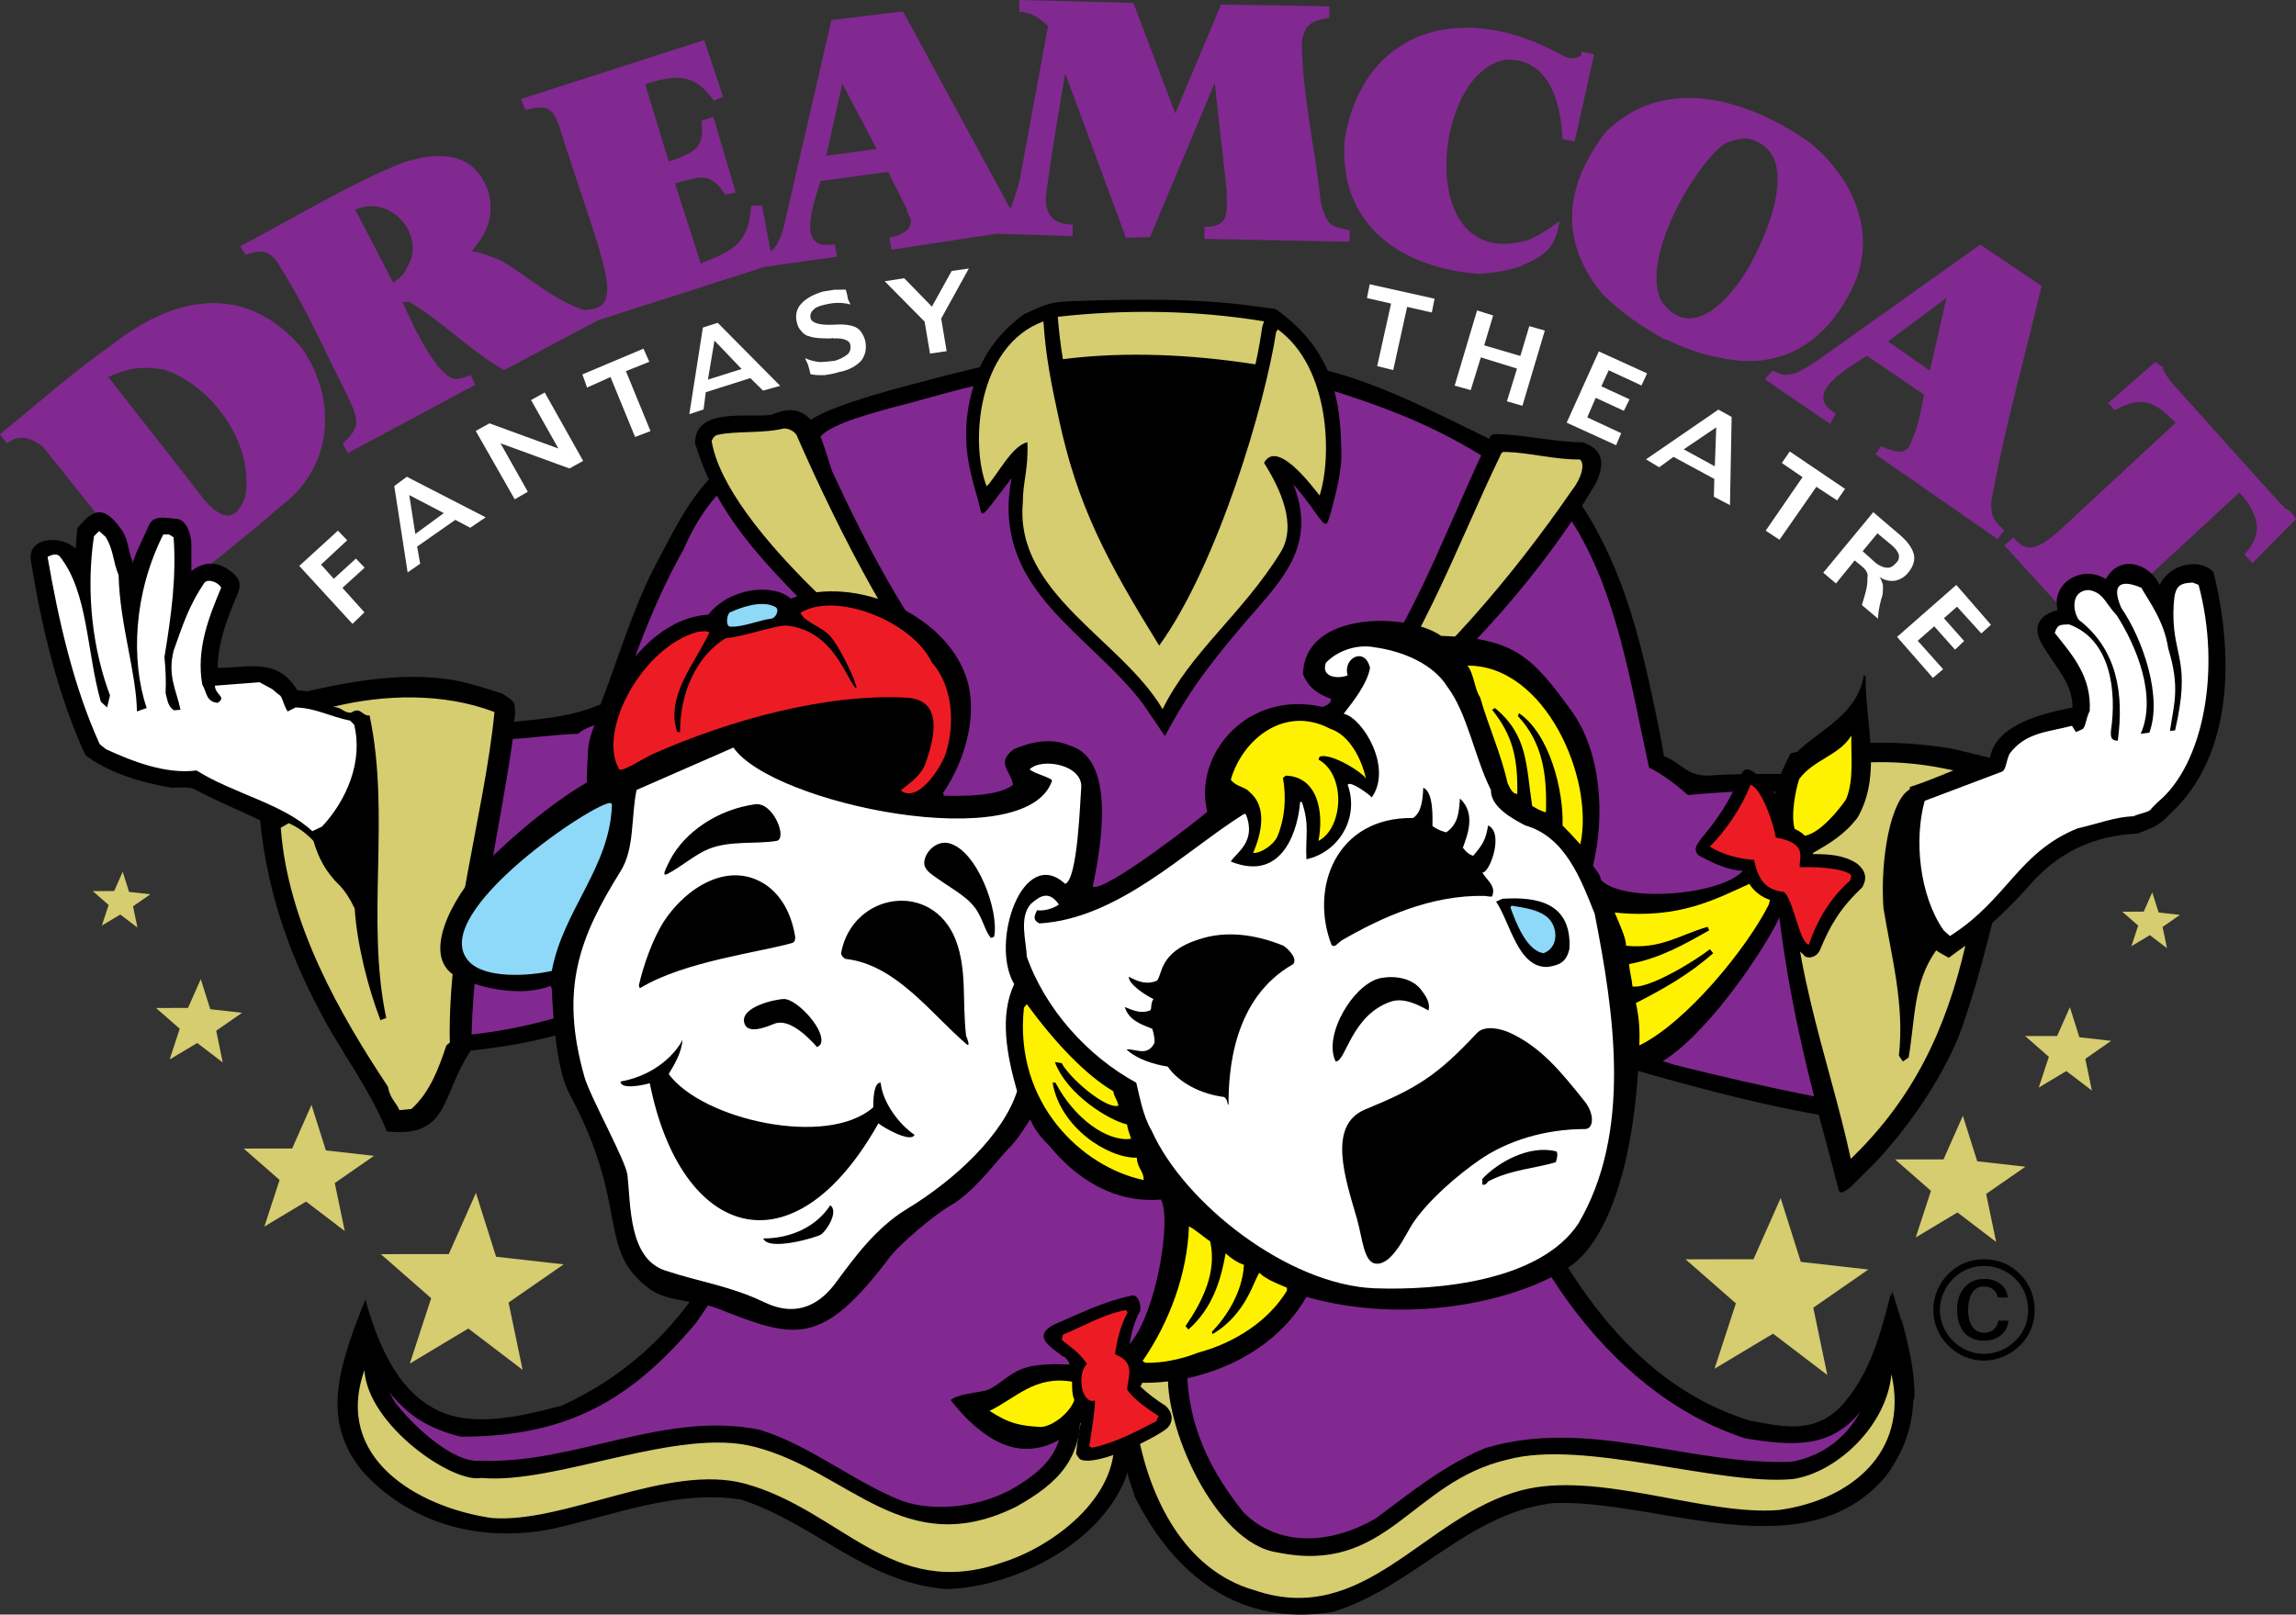 <?xml version="1.0" encoding="utf-8"?>
<!-- Generator: Adobe Illustrator 24.1.0, SVG Export Plug-In . SVG Version: 6.00 Build 0)  -->
<svg version="1.2" baseProfile="tiny" id="Layer_1" xmlns="http://www.w3.org/2000/svg" xmlns:xlink="http://www.w3.org/1999/xlink"
	 x="0px" y="0px" viewBox="0 0 432 303.871" xml:space="preserve">
<rect x="0" y="0" width="432" height="303.871" fill="#333333" stroke="none"/>
<g>
	<polygon fill-rule="evenodd" fill="#D6CC70" points="22.637,172.119 19.164,174.199 20.437,170.32 17.444,167.705 21.476,167.702 
		23.088,164.071 24.285,167.859 28.291,168.311 25.031,170.577 25.857,174.573 	"/>
	<polygon fill-rule="evenodd" fill="#D6CC70" points="37.105,196.298 31.92,199.403 33.819,193.613 29.351,189.708 35.37,189.703 
		37.776,184.282 39.564,189.938 45.544,190.613 40.677,193.996 41.911,199.961 	"/>
	<polygon fill-rule="evenodd" fill="#D6CC70" points="388.785,201.581 383.6,204.686 385.5,198.895 381.032,194.991 387.05,194.986 
		389.457,189.565 391.244,195.22 397.225,195.896 392.358,199.279 393.591,205.244 	"/>
	<polygon fill-rule="evenodd" fill="#D6CC70" points="404.505,176 401.032,178.08 402.305,174.202 399.312,171.586 403.343,171.583 
		404.955,167.952 406.153,171.74 410.159,172.193 406.898,174.458 407.725,178.454 	"/>
	<polygon fill-rule="evenodd" fill="#D6CC70" points="368.303,228.192 375.579,233.738 373.699,224.707 381.08,219.586 
		372.026,218.564 369.32,210.003 365.677,218.209 356.566,218.216 363.317,224.126 360.454,232.893 	"/>
	<polygon fill-rule="evenodd" fill="#D6CC70" points="57.591,226.144 64.867,231.69 62.987,222.658 70.367,217.538 61.314,216.515 
		58.608,207.954 54.965,216.161 45.854,216.168 52.605,222.078 49.742,230.844 	"/>
	<polygon fill-rule="evenodd" fill="#D6CC70" points="88.121,250.036 98.329,257.817 95.691,245.147 106.045,237.963 
		93.344,236.529 89.548,224.518 84.436,236.031 71.654,236.041 81.126,244.333 77.109,256.631 	"/>
	<polygon fill-rule="evenodd" fill="#D6CC70" points="333.607,251.007 343.815,258.788 341.177,246.117 351.531,238.934 
		338.83,237.499 335.034,225.488 329.923,237.001 317.14,237.011 326.612,245.303 322.596,257.601 	"/>
	<path fill-rule="evenodd" fill="#FFFFFF" d="M257.719,53.501l12.202,2.718L269.4,58.81l-4.643-1.046l-2.612,11.878l-3.024-0.734
		l2.613-11.77l-4.535-1.047L257.719,53.501z M277.914,58.427l3.026,0.949l-1.686,5.618l6.806,2.001l1.686-5.618l2.917,0.842
		l-4.214,14.153l-2.917-0.842l1.898-6.158l-6.807-2.109l-1.898,6.158L273.7,72.58L277.914,58.427z M300.824,66.137l9.085,4.141
		l-1.062,2.272l-6.165-2.868l-1.38,3.029l5.3,2.443l-1.063,2.164l-5.3-2.443l-1.591,3.677l6.382,2.974l-0.954,2.271l-9.302-4.248
		L300.824,66.137z M336.75,84.97l10.399,7.043l-1.494,2.167l-3.899-2.56l-6.938,9.967l-2.6-1.707l6.938-10.075l-3.9-2.668
		L336.75,84.97z M368.084,110.087l6.521,7.501l-1.821,1.63l-4.563-5.035l-2.465,2.173l3.803,4.286l-1.714,1.629l-3.912-4.393
		l-3.108,2.717l4.781,5.357l-1.929,1.631l-6.738-7.716L368.084,110.087z M353.246,100.38l-2.78,3.362l2.387,2.14
		c0.759,0.642,1.624,0.959,2.163,0.955c0.54,0.104,1.185-0.224,1.719-0.875c0.536-0.435,0.639-1.082,0.528-1.621
		c-0.219-0.538-0.547-1.074-1.306-1.716L353.246,100.38z M352.463,96.396l4.881,4.171c1.519,1.283,2.389,2.463,2.721,3.646
		c0.332,1.184-0.091,2.373-0.946,3.457c-0.748,0.975-1.608,1.413-2.576,1.635c-0.969,0.115-2.049-0.094-2.916-0.734
		c0.326,0.429,0.546,1.074,0.658,1.613c0.005,0.647,0.009,1.294-0.095,1.833c-0.106,0.216-0.104,0.54-0.211,0.648
		c-0.525,1.944-0.624,3.239-0.62,3.778l-3.036-2.566c0.316-1.08,0.632-2.053,0.841-3.025c0.209-0.864,0.204-1.619,0.2-2.158
		c0.106-0.324-0.006-0.863-0.115-0.969c-0.11-0.323-0.436-0.752-0.978-1.179l-1.301-1.069l-3.528,4.337l-2.386-2.032L352.463,96.396
		z M322.918,80.43l-6.116,4.139l5.844,3.194L322.918,80.43z M323.326,77.085l2.489,1.384L325.5,95.075l-3.03-1.596l0.085-3.343
		l-7.684-4.151l-2.682,1.96l-2.49-1.492L323.326,77.085z"/>
	<path fill-rule="evenodd" fill="#FFFFFF" d="M56.31,106.51l7.273-6.64l1.741,1.818l-4.919,4.571l2.395,2.674l4.171-3.81
		l1.632,1.711l-4.172,3.81l4.137,4.6l-2.245,2.176L56.31,106.51z M77.002,93.177l1.142,7.321L83.5,96.57L77.002,93.177z
		 M74.184,91.476l2.357-1.746l14.837,7.633l-2.894,1.966l-2.816-1.485l-7.18,5.022l0.567,3.23l-2.357,1.638L74.184,91.476z
		 M89.511,81.1l2.575-1.424l12.979,4.738l-5.147-9.119l2.575-1.424l7.228,12.875l-2.575,1.424l-12.979-4.738l5.147,9.12
		l-2.467,1.423L89.511,81.1z M109.579,70.467l11.494-4.844l1.1,2.47l-4.405,1.764l4.627,11.28l-2.901,1.103l-4.627-11.28
		l-4.403,1.979L109.579,70.467z M134.429,64.104l-1.23,7.342l6.344-1.996L134.429,64.104z M132.251,61.644l2.796-0.887
		l11.747,11.865l-3.227,0.891l-2.392-2.351l-8.386,2.661l-0.403,3.238l-2.688,0.886L132.251,61.644z M159.143,54.509
		c0.112,0.538,0.333,1.075,0.337,1.507c0.111,0.43,0.331,0.859,0.55,1.289c-0.757-0.209-1.62-0.309-2.375-0.303
		c-0.755,0.007-1.616,0.122-2.477,0.345c-1.076,0.225-1.828,0.555-2.148,0.989c-0.428,0.327-0.639,0.868-0.526,1.514
		c0.224,0.968,1.737,1.386,4.431,1.255l0.108-0.001c1.832-0.124,3.128,0.081,3.994,0.504c0.866,0.424,1.414,1.389,1.746,2.465
		c0.337,1.507,0.025,2.803-0.722,3.78c-0.854,0.978-2.355,1.853-4.293,2.194c-0.967,0.332-1.937,0.448-2.691,0.562
		c-0.862,0.008-1.725,0.015-2.589-0.193c-0.113-0.646-0.335-1.291-0.446-1.721c-0.112-0.43-0.439-0.859-0.551-1.289
		c0.866,0.424,1.839,0.631,2.702,0.731c0.97-0.009,1.94-0.125,2.909-0.241c1.076-0.333,1.826-0.771,2.362-1.206
		c0.535-0.436,0.636-1.192,0.523-1.837c-0.114-0.754-1.305-1.282-3.245-1.158l-0.109-0.107l-0.215,0.11
		c-1.833,0.016-3.343-0.079-4.1-0.395c-0.648-0.102-1.191-0.529-1.518-0.957c-0.435-0.428-0.764-1.072-0.877-1.717
		c-0.335-1.291-0.023-2.588,0.832-3.457c0.854-0.978,2.249-1.745,4.077-2.3c0.646-0.113,1.507-0.229,2.153-0.342
		C157.634,54.522,158.388,54.515,159.143,54.509z M166.461,52.935l3.661-0.571l5.222,5.345l3.715-6.717l3.23-0.459l-5.201,9.425
		l1.024,6.136l-3.123,0.459l-1.023-6.029L166.461,52.935z"/>
	<path fill-rule="evenodd" fill="#812990" d="M38.381,94.011c2.911,3.342,5.822,4.852,7.762-0.539
		c1.725-10.026-6.253-20.915-15.309-23.934c-4.312-0.647-6.576-0.323-10.458,1.401l17.358,22.209L38.381,94.011z M20.915,65.01
		c11.644-9.272,25.228-12.075,35.901,0.539c6.792,9.811,5.714,22.425-3.773,29.54c-8.194,7.116-17.681,14.447-26.198,21.239
		l-1.294-1.617c3.126-3.127,2.264-5.283-0.216-8.841C19.729,98.647,13.8,91.208,8.086,84.093c-2.264-1.725-4.42-2.48-6.792-0.647
		L0,81.721C6.792,76.223,13.8,69.97,20.915,65.01z M278.046,51.534c-14.663-1.186-26.414-9.38-25.012-25.551
		c3.666-20.484,21.562-25.228,38.489-16.819c2.048,0.863,3.773,2.696,5.93,1.294l0.108-0.755l2.372,0.539l-3.666,16.387
		l-2.264-0.432c-0.323-6.361-2.156-14.986-10.35-14.986c-13.8,1.509-17.573,38.273,2.048,34.392
		c2.803-0.323,5.391-2.372,7.763-3.989c-0.97,5.391-2.695,6.361-7.439,8.517C283.436,50.995,280.741,51.426,278.046,51.534z
		 M324.297,27.168c-6.145,4.852-15.525,21.778-11.751,29.432c5.714,8.086,12.937-0.431,16.279-5.93
		c3.342-5.822,10.781-21.993,0.108-24.581C327.315,25.983,325.806,26.414,324.297,27.168z M301.656,55.523
		c-8.517-10.242-7.223-20.592,0.431-30.618c11.32-11.32,27.384-5.93,38.597,2.049c8.517,7.115,12.937,18.004,7.331,28.246
		c-5.175,9.919-13.8,14.77-25.012,11.967c-3.019-0.431-6.684-1.941-9.38-3.234l-0.108,0.108
		C308.987,61.56,305.43,59.081,301.656,55.523z M363.109,69.754l3.126-13.692l-10.997,8.194L363.109,69.754z M335.078,70.401
		c2.48,0.755,5.283-1.617,7.223-2.803l30.295-21.562l11.536,7.762c-3.127,13.368-7.116,27.276-9.488,40.753
		c0,3.127,0.647,3.45,2.48,5.283l-1.294,1.617l-22.964-15.956l1.078-1.509c2.803,1.186,5.067,2.049,5.93-1.617
		c0.97-1.509,1.725-6.253,2.156-8.086l-10.781-7.331c-2.911,2.048-12.614,7.007-5.822,10.889l-1.078,1.941l-12.29-8.409l1.402-1.617
		C334,69.97,334.646,70.185,335.078,70.401z M424.669,99.618c0-2.587-1.617-5.175-3.342-6.9l-22.425,20.7
		c-3.019,3.019-4.528,4.743-1.509,8.301l-1.509,1.509l-18.759-20.592l1.725-1.509c2.587,3.558,5.391,1.509,8.302-0.97l22.209-20.592
		c-3.773-3.773-6.145-5.283-11.428-2.372l-1.294-1.294l8.84-7.762l1.509,0.97v0.539c0.323,0.323,1.078,1.833,1.617,2.372
		l20.053,22.317l1.186,1.186l0.108,0.216c0.647,0,1.617,1.186,2.048,1.941l-8.193,8.302l-1.51-1.617
		C423.591,102.852,424.346,101.774,424.669,99.618z M164.951,28.031l-6.469-12.29l-3.019,13.584L164.951,28.031z M77.301,48.946
		c1.941-5.822-4.312-12.075-10.134-9.595l-0.323,0.108l7.115,13.692C75.899,52.181,76.438,50.671,77.301,48.946z M112.124,60.482
		l-17.25,9.164c-6.146-3.45-11.859-9.272-17.681-12.722l-0.216-0.108h-1.078l-0.108,0.108c0.431,0.97,6.469,15.309,10.458,14.339
		l0.647-0.108l1.725-0.539l0.755,1.833L65.441,85.279l-0.97-1.833c4.097-3.45,2.48-5.391,0.539-9.703
		c-4.097-8.086-8.086-17.142-13.045-24.689c-1.725-2.156-3.342-1.941-5.714-1.078l-1.078-1.617
		c9.919-5.175,20.377-11.644,30.618-15.74c6.684-2.156,13.584-2.264,16.172,5.714c1.078,4.636-0.432,7.654-3.235,10.997
		c1.509,0,4.097,1.186,5.606,1.725c5.067,3.019,9.811,7.439,15.74,9.38l-0.108-0.108c8.194,0,3.45-8.733-4.42-33.529
		c-1.294-4.312-2.264-5.283-6.684-4.097l-0.863-2.048l34.5-11.105l3.558,10.673l-1.725,0.755c-3.665-5.283-7.223-4.96-12.937-3.127
		l4.42,14.555c4.42-1.509,7.008-2.48,6.145-7.654l2.264-0.755l4.205,14.231l-1.941,0.431c-3.019-4.528-4.636-3.342-9.488-2.156
		l4.852,15.094c5.93-2.372,9.056-3.666,9.488-10.889h2.048l1.617,8.625c1.725-1.294,2.48-4.42,2.911-6.577l8.517-36.979
		l13.476-1.617l18.867,34.715c0.431,0.863,0.862,1.725,1.401,2.48c0.431-1.725,1.402-3.881,1.725-5.714l5.283-28.678
		c-1.509-1.509-3.019-2.695-5.391-2.695V0l21.455,0.539l7.87,20.807l8.625-20.484l20.376,0.323v2.156
		c-3.45,0.647-4.42,1.078-5.175,4.313c0,9.811,2.588,20.592,3.558,30.51c1.186,3.989,1.401,4.42,5.498,5.175l-0.108,2.156
		l-27.276-0.539v-2.264c4.744,0,4.205-2.479,4.205-6.684l-2.264-20.377l-12.183,29.001l-4.528,0.108L200.421,13.8
		c-1.294,7.547-2.695,15.956-3.665,23.287c0,3.558,1.617,5.175,5.067,5.175v2.156l-14.339-0.431l-19.729,3.019l-0.431-2.264
		c2.587-0.539,5.283-1.941,3.45-4.636l-0.216-0.862l-3.45-6.9l-12.722,1.725c-0.755,2.911-4.959,12.937,1.941,11.967h0.755
		l0.431,2.264L143.82,50.24l-30.942,9.919l-0.215,0.108L112.124,60.482z"/>
	<path fill-rule="evenodd" d="M69.107,245.918c-0.108-0.539-0.216-0.97-0.323-1.401c-5.822,14.231-7.978,23.503-0.431,32.559
		c9.272,10.134,22.856,13.368,36.009,10.566c11.428-2.587,23.287-7.331,35.146-5.391c13.8,4.528,23.287,15.525,38.381,16.819
		c12.937-0.215,29.971-8.84,34.284-21.993c0,1.078,1.078,3.45,1.294,4.528c7.547,15.094,19.837,24.581,37.303,21.778
		c15.309-4.744,25.228-18.544,41.4-20.484c19.621-0.863,47.437,13.153,62.746-5.175c3.45-4.744,4.852-9.272,5.067-14.015
		c0.108-0.216,0.108-0.431,0.216-0.647c0.108-4.636-0.97-9.488-2.372-14.555c-0.108-0.108-0.215-0.215-0.215-0.323
		c-0.539-1.725-0.97-3.45-1.618-5.175c0,0.323-0.108,0.755-0.108,1.078v-0.108c0-0.108-0.108-0.323-0.108-0.539
		c-1.941,7.547-3.881,15.309-9.487,21.347c-4.959,4.959-10.35,3.881-17.034,2.587c-21.778-6.684-34.5-26.522-43.556-46.359
		c-3.45-10.35-4.959-20.915-10.134-30.403c8.625,4.097,17.034,7.547,26.737,9.272c13.153,3.773,26.414,7.547,39.89,9.919
		c1.078,3.989,2.156,7.87,3.126,11.752c0.862,2.587,0.216,3.881,2.803,1.941l5.175-5.175c6.253-6.9,11.428-14.447,15.094-22.856
		c2.372-6.253,4.312-13.368,6.038-20.053c0-0.216,0.215-0.863,0.431-1.725c2.156-1.941,4.312-4.097,6.469-6.469
		c5.606-6.684,12.29-9.918,20.915-10.35c2.587-1.078,3.881-1.294,6.038-3.665c12.29-11.213,11.859-30.834,8.193-45.496
		c-2.156-2.587-7.978-1.941-10.134,2.372c-1.941-4.097-7.547-5.822-10.134-1.078c-4.312-2.803-10.35,0.647-9.056,5.822
		c-3.45,0.862-4.959,3.234-2.803,6.684c2.588,4.312,5.606,7.116,5.606,11.644c-5.175,1.078-14.447,3.019-15.525,9.487l0,0
		l-7.116-1.725c-10.566-1.725-20.053-1.509-30.403,0.863c-0.647,1.294-1.294,2.587-1.833,3.881c-4.528,0-9.38,0-13.585,0.323
		c-4.312,0-4.743-2.156-8.409-3.666l-0.431-2.587l-0.647-3.234c-3.019-14.77-6.145-28.678-14.339-41.292
		c0.97-1.51,1.833-3.019,2.695-4.42c1.725-3.881,1.078-6.253-2.587-7.547c-4.959,0-10.35-1.294-15.525-1.509
		c-1.186,0-1.617-0.215-2.049,0.863c-10.026-4.852-19.729-10.026-30.403-12.83c-1.725-3.989-4.42-7.439-8.517-10.673
		c-1.725-1.294-1.078-0.862-4.097-1.294c-11.428-1.725-24.366-1.509-36.224-1.078c-3.666,0.216-4.313,0.647-8.194,2.372
		c-3.773,2.695-6.576,6.038-8.409,10.026c-3.127,0.755-6.361,1.51-9.056,2.264c-3.665,0.97-18.22,4.528-22.748,7.655
		c-1.509-1.725-3.773-2.587-7.331-0.97c-4.528,0.647-14.447-1.509-14.447,5.391c0.755,2.372,1.617,4.636,2.587,6.792
		c-4.42,4.851-7.116,10.673-10.458,16.926c-4.097,8.194-6.684,17.034-9.919,25.444c-0.216,0-2.156,0.863-2.372,0.863
		c-4.097,1.401-9.164,1.941-13.908,2.372c0.108-0.431,0.108-0.863,0.216-1.401c0-2.587-0.216-2.372-2.372-3.881
		c-2.587-0.863-5.391-1.725-8.194-2.372c-9.272-1.833-19.19-0.215-28.678,1.941c-0.108,0-0.215,0-0.323-0.108l-1.402-0.108
		c-3.773-6.253-9.272-4.205-14.986-4.205c0-4.636,1.725-9.164,3.558-13.477c0.97-2.156,0.755-3.342-1.294-4.852
		c-1.725-1.294-4.42-2.156-7.223,0.108v-5.067c0-1.617-0.863-4.528-2.588-4.744c-2.372-0.216-4.636-0.863-5.498,1.401
		c-0.863,2.049-2.911,5.93-2.911,7.008c-1.078-3.234-0.862-4.636-2.264-6.576c-3.773-5.283-5.822-2.803-8.194-0.108l-0.323,3.881
		c-2.479-2.587-9.164-2.372-8.409,2.264c1.941,12.183,5.067,25.336,10.242,36.548c4.205,3.342,10.889,5.283,16.172,6.145
		c0.97,0,3.666-0.216,4.42,0.323c4.205,2.264,8.302,3.881,12.29,5.822c1.186,12.398,5.067,24.258,10.889,35.254
		c3.881,7.762,9.703,15.094,12.937,23.287c11.859,1.294,10.134-6.684,15.74-15.094c0,0-0.108,0,0-0.108
		c8.409-0.863,15.74-2.372,23.826-5.391c16.387-6.684,29.325-17.034,43.34-27.384c3.234,2.803,8.409,6.469,12.506,7.762
		c-12.937,4.959-21.131,19.837-24.797,32.559c-1.509,25.443-14.015,48.515-37.734,59.296c-6.684,1.725-15.094,3.881-21.778,1.509
		C75.36,262.952,71.587,254.004,69.107,245.918"/>
	<path fill-rule="evenodd" fill="#812990" d="M73.204,261.981c0.323,0.539,0.647,1.078,0.97,1.725
		c3.019,4.097,10.997,11.859,16.387,11.212c17.681,0.647,34.5-9.487,52.396-5.822c9.703,3.019,17.465,9.703,26.737,13.369
		c6.684,2.372,15.74,0.862,21.347-2.587c9.272-5.606,9.272-9.919,8.625-20.269c6.361-2.264,15.309-4.959,23.718-5.822
		c-0.647,12.29,3.019,21.346,10.566,30.834c6.9,6.9,17.034,5.822,25.012,1.078c6.684-4.96,12.722-9.919,20.484-13.153
		c19.406-5.822,38.165,3.234,57.571,2.587c6.361-1.186,10.458-4.852,13.045-9.487c-5.498,6.9-12.506,6.576-21.67,5.067
		c-26.953-8.733-45.065-38.165-50.456-64.795c-2.156-9.703-6.037-15.417-12.182-23.071c11.104,4.852,23.072,11.104,34.931,13.477
		c4.852,0.862,9.703,2.695,14.447,4.097c8.517,2.156,17.465,4.205,26.198,5.93c-3.234-12.614-5.929-25.983-7.115-39.243
		c-0.431-3.127-0.647-6.361-0.539-9.487c0-1.833-0.108-3.558-0.108-5.283c0.108-1.294,0.216-2.372,0.431-3.342
		c-2.588,0-5.39,0-7.87,0c-2.911,0.216-5.606,0.323-8.517,0.647c-2.372-2.048-4.528-3.773-7.331-5.175
		c-3.45-15.525-5.93-32.883-14.554-46.359c-10.027,14.878-23.503,29.001-36.872,39.998c-7.331,5.822-11.644,2.372-5.391-4.744
		c11.428-13.692,17.789-31.697,25.228-47.652c-7.547-4.636-15.309-8.194-27.6-12.075c0.97,3.666,1.294,7.762,1.294,12.722
		c-0.216,3.45-1.078,6.684-1.941,9.918c-0.863,3.019-0.863,3.019-2.803,0.431c-1.294-1.941-3.019-4.097-4.312-5.606
		c4.959,12.506-3.234,18.975-10.565,27.816c-5.606,6.684-9.487,11.859-13.584,19.622l-4.097-6.038
		c-10.134-13.369-27.815-21.131-25.012-40.968l0.216-1.294v-0.216c-1.078,1.51-2.803,3.665-4.097,5.391
		c-1.725,2.156-1.509,1.294-2.156-1.294c-1.509-5.175-2.587-9.056-2.156-14.878c0.216-2.372,0.647-4.528,1.294-6.577
		c-5.175,1.186-10.673,2.911-15.525,4.097c-2.803,0.863-10.997,2.803-13.261,5.391c0.863,2.156,1.509,4.636,2.156,6.469
		c6.253,13.584,13.584,27.6,23.071,39.459c3.019,3.234,3.45,9.272-3.665,5.822c-6.684-3.234-12.291-8.625-17.681-13.8l-3.666-3.234
		c-7.331-7.439-14.77-14.662-19.729-23.611c-2.48,2.803-4.528,6.145-6.253,10.134c-5.714,10.134-9.703,21.239-13.261,32.343
		c-1.833,0.108-5.283,1.078-6.576,2.372c-4.097,0.108-8.409,0.755-12.29,0.97c-2.695,18.759-7.331,36.979-7.763,55.631
		c9.38-1.078,18.113-3.342,26.737-7.116c14.555-6.469,27.492-17.25,40.321-26.629c6.684,5.606,13.477,8.84,21.455,12.29
		l-6.792,1.941c-12.398,5.606-20.808,17.573-23.826,30.618c-0.97,16.387-6.253,29.756-15.633,43.125
		c-12.398,14.77-24.473,21.454-44.203,21.454c-2.156-0.431-4.959-1.509-6.9-2.587C77.301,266.402,75.145,264.353,73.204,261.981"/>
	<path fill-rule="evenodd" fill="#FFFFFF" d="M58.757,156.434c-5.499-5.175-14.986-7.116-21.778-11.428
		c-5.822,0.755-12.075-1.725-17.034-3.989l-1.186-0.97c-4.959-10.889-7.762-23.395-9.811-35.254
		c0.863-0.431,1.725-0.647,2.264-0.108c5.391,6.684,5.067,18.004,7.762,27.384l1.186,1.078l0.539-2.264
		c-3.126-8.301-4.636-19.082-3.019-29.972l0.97-0.97l1.186,1.078c1.509,2.264,1.401,4.636,2.48,7.224
		c0.215,9.272,3.342,18.328,3.45,25.659l1.833-0.647c-3.019-8.949-2.48-21.562,3.127-32.667h1.078l0.863,0.539
		c0.539,7.547-0.431,14.662-1.725,22.532c0.216,2.372,0.323,4.205,0.216,6.792c0.323,1.186,0.431,2.587,1.617,3.234l1.186-0.108
		c-0.755-3.665-2.48-6.361-1.294-11.104c1.617-4.528,2.803-8.409,5.822-12.83c0.647-0.754,2.587-0.108,3.126,0.97
		c-2.264,5.391-4.743,11.536-3.558,18.22c0.863,1.402,0.647,3.234,2.911,3.45c1.725-1.186-0.431-1.402-0.539-3.234
		c2.588-0.216,5.498-0.431,8.409-0.647l2.372,1.294l1.294,1.078c0.647,0.216,0.755,1.833,1.617,3.127l1.509-0.755
		c3.773,0.108,6.469,1.725,10.242,2.479l0.755,0.755c1.725,6.9-1.402,14.231-6.038,19.19L58.757,156.434z M366.882,176.164
		l-1.186-1.078c-4.528-6.469-5.606-17.034-3.558-24.365c4.852-1.833,9.703-3.665,14.554-5.498c0.755-0.323,0.755-1.941,1.401-3.342
		c3.019-4.097,7.331-4.097,11.752-5.283l0.755,1.186l1.186-0.539c0.647-0.323,0.647-1.941,1.401-3.45
		c0.324-6.253-2.911-10.134-6.577-14.663c0.539-1.833,1.294-1.509,2.695-1.617c7.978,2.911,8.948,12.83,7.87,20.053
		c0,0.755-0.215,1.833,1.294,1.833c1.186-8.84-0.108-17.142-7.331-22.748c-1.186-1.617-1.509-5.498,1.833-5.606
		c2.803,0.431,3.127,2.48,5.283,4.744c3.665,5.714,7.654,15.201,4.528,22.317l1.617-0.215c2.479-6.577-1.078-17.358-5.283-23.503
		c-2.048-4.744,0.216-5.283,3.773-3.773c1.402,2.48,4.312,6.253,5.067,11.428c2.264,7.331,1.078,10.458,0.324,15.525l0.97-0.108
		c3.019-13.153-0.324-13.584-0.324-21.993c0.108-4.852,0.539-5.714,3.665-5.822l1.078,0.431c4.313,16.064,0.863,33.853-7.654,40.861
		l-1.186,1.186c-0.323,0.755-1.941,0.862-3.45,1.509c-3.45,0.108-6.576,1.402-10.458,2.264
		C379.712,160.423,377.663,169.372,366.882,176.164z"/>
	<path fill-rule="evenodd" fill="#E6E7E8" d="M177.099,128.717l0.353,0.721L177.099,128.717z"/>
	<path fill-rule="evenodd" fill="#D6CC70" d="M214.005,269.313c-2.48-0.323-4.42,1.294-4.42,1.294
		c0.863,11.32-11.644,20.592-21.131,23.503c-20.7,7.223-30.187-9.919-48.3-14.878c-14.447-3.881-33.853,7.547-47.653,6.469
		c-14.015-2.049-29.756-11.32-23.934-27.815c0.647,10.35,16.603,21.347,21.993,20.268c14.016,1.294,37.087-9.703,51.534-5.822
		c17.789,4.636,28.139,21.67,49.162,11.212c7.87-4.42,12.937-9.272,11.859-19.622c-0.647-3.126,5.175-4.205,16.711-6.361
		c-1.078,10.565,8.733,32.882,20.484,34.607c20.807,4.312,25.12-13.261,43.34-17.465c14.339-3.881,39.674,4.959,53.69,3.665
		c8.086-1.186,17.573-9.811,18.543-19.729c3.342,14.77-7.762,23.718-21.131,25.551c-14.016,1.186-34.176-7.547-48.623-3.665
		c-18.22,4.852-29.325,25.875-50.132,18.759C222.846,295.511,216.27,281.927,214.005,269.313 M369.793,177.997
		c-0.97,0.647-1.941,1.401-3.126,2.264c-0.755-0.431-1.617-0.862-2.372-1.401c-4.312,6.145-3.881,12.398-5.175,20.161l-1.078,0.754
		l-0.755-1.078c1.078-9.811-1.402-18.543-2.911-27.815c-0.647-9.38,1.402-20.376,4.96-22.317v-0.431
		c2.695-0.862,5.498-2.048,8.194-3.126c-9.811-2.264-18.975-1.941-28.139,0.108c-2.048,2.803-2.156,6.9-2.264,10.242
		c-1.401,23.503,7.008,43.556,11.104,62.746C360.09,206.674,366.127,193.737,369.793,177.997z M75.145,208.938
		c-0.539-1.402-1.725-2.049-2.156-4.42c-8.948-13.476-18.867-30.726-20.161-48.731l1.509-0.863c1.401,0.647,3.019,1.617,4.636,3.342
		c0.97,3.234,2.264,5.822,5.067,8.517c0.863,0.97,1.725,2.156,2.695,4.205c0.431,6.684,2.48,14.878,4.852,21.023l1.078-0.431
		c-3.881-18.436,0.862-38.057-3.127-56.924c-1.51,0.108-1.617-1.725-3.45-0.539c-1.509,0.108-1.509-0.97-3.45-1.078
		c9.595-2.372,20.807-2.695,30.403,0.97c-1.941,19.514-8.841,40.968-8.409,62.207l-0.647,0.539c-1.51,4.528-3.127,8.84-6.577,11.967
		L75.145,208.938z M179.182,132.608c-11.751-7.87-42.585-33.206-45.281-49.593c0,0,0.323-1.078,1.186-1.186
		c3.342-0.755,8.409-0.216,12.398-1.186c1.294,0,2.048,0.755,2.372,1.186C155.14,94.011,167.755,120.749,179.182,132.608z
		 M253.68,138.106c12.075-11.967,20.808-36.332,28.57-52.288c0.323-0.863,0.539-0.755,1.186-0.755
		c4.205,0.108,9.488,1.509,13.8,1.402c1.078,0.755,0.323,3.558-1.401,5.714C284.622,108.458,269.96,125.924,253.68,138.106z
		 M240.419,61.992c9.811,7.115,10.242,23.934,7.87,31.265c-1.401-1.725-7.978-10.673-10.457-6.145
		c3.127,4.959,6.253,11.752,3.127,16.819c-7.116,11.536-16.926,18.759-22.209,29.54c-7.655-13.045-27.815-21.778-26.306-38.812
		c0-3.989,1.078-6.361,0.863-11.428c-2.911,0.647-5.606,6.145-7.655,8.302c-3.127-7.762-1.94-26.414,10.673-31.05
		c0.431,6.684,1.509,11.859,2.803,17.897c3.558,16.819,9.056,27.061,18.975,43.125c10.997-15.201,19.945-45.496,21.993-58.973
		L240.419,61.992z M199.99,67.598c-0.431-2.587-0.755-5.283-0.97-7.978c12.506-1.401,25.767-1.294,38.812,0.863l-0.324,0.97
		c-0.323,2.264-0.754,4.743-1.294,7.116C224.355,66.735,211.849,66.088,199.99,67.598z"/>
	<path fill-rule="evenodd" fill="#FFFFFF" d="M177.099,128.717l0.353,0.721L177.099,128.717z"/>
	<path fill-rule="evenodd" d="M327.962,163.873c-2.695,0-5.822-1.509-8.41-2.911c-1.078-1.294-0.215-1.941,0.431-3.019
		c3.45-4.097,5.391-7.116,7.547-12.075c0.432-0.431,0.432-1.509,1.941-0.862c2.48,1.509,3.989,3.342,5.175,5.606
		c0-2.048,0.108-3.989,0.863-5.498c3.234-6.9,13.692-8.733,15.201-18.112l0.323,0.323c-0.108,8.84,3.127,18.436-1.509,26.522
		c-2.372,3.127-5.175,4.851-8.409,6.684c0,0,0,0.108,0,0.216c3.234,0,5.822,0.216,8.194,1.725c1.94,1.509,1.94,3.019,1.078,4.528
		c-4.097,3.881-6.038,7.115-7.978,11.859c-0.862,1.725-2.803,1.509-3.019,0.862c-2.695-2.264-2.911-4.205-4.205-7.87
		c-3.127,7.331-18.22,29.217-26.953,29.54c-1.186,18.759-6.037,32.775-13.368,37.303c-10.134,6.469-30.403,10.673-49.054,5.391
		c-6.038,10.566-18.867,16.279-30.942,16.172c0,0.216-0.108,0.431-0.323,0.647c1.294,1.294,3.019,2.587,4.743,3.665
		c1.509,1.402,1.509,3.127,0.216,4.313c-2.264,1.833-12.937,7.116-16.172,5.822c-0.216,0-0.863-1.078-0.863-1.078
		c0.216-2.048,0.431-3.989,0.863-5.822c-2.911,2.803-6.253,5.067-10.673,4.852c-5.391-0.108-10.566-4.959-13.8-9.164
		c1.294-1.078,4.852-1.401,6.361-1.725c2.479-0.539,4.42-3.45,7.978-4.42c2.264-0.647,5.283-0.647,8.086-0.539
		c-0.216-0.539-0.539-1.186-1.186-1.509c-0.216,0-0.431-0.216-0.647-0.431c-0.647-0.431-1.51-1.078-2.156-1.725
		c-1.509-1.51-1.078-2.588,0.647-3.666c4.96-2.156,9.703-4.528,14.878-5.606c1.078-0.431,1.941,1.294,1.725,2.803
		c-1.186,2.156-1.617,4.097-2.049,6.361c5.175-6.037,7.978-23.718,5.93-27.276c-8.841,0.755-15.956-3.989-20.915-10.026
		c-1.509-1.509-2.911-3.127-3.665-5.067c-1.725,2.695-3.019,4.528-4.205,5.606c-3.235,3.558-6.469,8.086-10.889,10.673
		c-3.342,1.941-9.272,7.116-11.212,9.487c-12.937,17.25-17.897,15.633-32.559,9.811c-3.665-1.401-9.487-1.294-12.614-3.558
		c-10.35-7.547-3.666-15.417-15.201-36.764c-2.372-4.312-3.127-14.015-3.342-19.837l-0.215-0.539
		c-5.283,2.049-12.398,0.647-17.034-1.401c-8.194-3.45-1.078-15.741,4.097-21.023c5.822-5.822,12.937-11.859,19.73-15.848
		c0-1.833,0.108-3.342,0.215-5.391c0-3.234,1.509-5.714,2.264-8.194c3.989-7.762,10.674-17.357,20.377-18.004
		c4.097-5.175,12.29-5.93,15.525-3.019c12.183-4.743,30.295,3.342,33.421,16.172c1.509,6.469-0.647,14.339-4.743,20.377l0.108,0.539
		c3.881,0.108,10.35,0.108,13.045-2.048c-0.539-2.803-3.235-4.097,0.108-6.684c3.234-1.401,7.115-2.264,10.673-0.647
		c8.948,2.695,5.498,20.269,4.205,26.522c2.48,0.97,20.269-12.937,21.562-14.123c-2.695-10.781,7.547-22.964,21.67-19.73
		c0.755-0.215,1.617-0.647,1.617-1.509c-2.587-0.97-4.205-2.049-5.283-4.636c0.216-11.967,19.729-11.644,25.982-7.223
		c13.8,0.431,17.142,3.881,24.689,14.339c5.498,7.763,6.145,19.73,3.881,28.894c0.755,1.186,1.294,1.509,1.509,2.695
		C305.322,170.018,323.865,168.509,327.962,163.873"/>
	<path fill-rule="evenodd" fill="#FFFFFF" d="M278.908,222.954v-1.078c2.911-3.127,8.841-6.469,13.908-5.175
		c0.323,0.216,0.215,1.294-0.108,2.048c-3.558,1.078-8.409,1.402-12.398,3.45C279.771,222.307,279.771,223.169,278.908,222.954
		 M258.963,237.832c-2.372-0.108-2.587-4.743-3.666-8.517c-2.156-7.439-5.606-17.465,1.509-20.484
		c9.703-3.989,13.477-6.253,21.131-14.447c1.402-1.402,4.097-0.863,5.93-0.108c6.038,2.695,9.919,7.547,14.231,12.937
		c1.941,2.372,1.833,5.283,0.108,5.283c-7.439,0-14.554,2.156-19.837,5.822c-4.205,2.911-9.488,7.439-12.506,11.859
		C264.461,232.333,261.982,238.047,258.963,237.832z M251.308,199.774c-2.48-4.959,3.558-14.986,8.733-15.74
		c2.588-0.431,5.822,0.108,7.439,2.372c0.539,0.755,1.725,2.156,1.294,3.773c-2.156-1.186-4.528-2.372-6.9-1.725
		C254.219,190.934,253.249,199.882,251.308,199.774z M291.199,181.985c-5.606,0.216-7.008-8.302-9.703-12.29l1.186-0.539
		c6.576-0.431,13.045,0.755,12.614,9.38C294.756,181.123,293.355,181.662,291.199,181.985z M250.553,177.889
		c0.647,0.431,0.863-0.108,1.833-0.863c7.439-4.313,16.818-8.625,26.953-8.409c1.725,0.215,1.402,0.323,1.617-0.863
		c0-1.401-1.402-2.372-2.049-3.558c1.294,0.323,4.205-7.439,1.078-8.84c-0.432,2.803-1.078,3.665-2.803,5.714
		c-0.97-0.323-1.294-0.755-1.941-1.509c0.755-2.156,2.587-6.361-0.539-9.272c-0.215,2.372-0.215,4.744-2.587,6.361
		c-0.431-0.108-1.617-0.431-2.588-1.186c0-1.617,0.216-6.361-1.725-7.223c-0.108,1.833-0.216,4.636-1.941,5.714
		C251.416,153.739,246.349,167.108,250.553,177.889z M231.147,207.968c-0.323-0.216-0.108-1.078-0.862-1.509
		c-4.205-0.539-8.409-2.587-10.566-5.714c-2.695-0.431-5.822-1.401-7.762-3.234c1.509-0.215,3.989,1.509,5.283-1.294
		c0-0.862-0.108-1.509-0.431-2.588c-2.156-0.862-4.42-1.617-5.175-4.097c1.617,0.647,3.019,1.294,4.743,0.647
		c0.431-0.324,0-1.186,0.647-2.156c-1.401-0.647-4.743-2.803-4.636-4.205c1.941,1.078,3.558,1.51,5.283,0.755
		c1.078-1.078,0.324-5.39,7.87-7.762c5.067-1.725,10.673-0.97,15.956,1.186c0.755,0.539,2.695,2.264,1.833,3.45
		C231.902,187.915,231.147,201.715,231.147,207.968z M253.572,147.702c0.431-0.863,4.097,1.833,4.528,2.372
		c3.989-5.606-1.725-14.986-5.283-15.741c1.833-2.372,4.42-5.606,4.96-8.625c-0.97-4.097-5.175-1.833-4.205,1.401
		c-1.941,0.755-5.067,0.324-4.097-2.372c2.156-2.264,5.822-3.558,9.164-2.911c5.498,0.755,11.104,3.234,13.692,7.439
		c3.773,4.959,5.175,13.477,8.193,19.406c-0.108,3.234,4.205,5.498,6.469,6.684c7.547,2.156,10.458,10.134,13.045,16.603
		c3.665,18.651,7.116,41.184-3.127,58.434c-7.223,10.673-26.09,12.506-38.273,12.075c-16.28-0.647-35.793-15.956-41.939-29.648
		c-1.725-2.911-2.264-6.577-2.911-9.056c-9.164-4.96-17.142-13.908-20.592-23.719c-0.108-3.019-1.509-7.331,0.755-9.919
		c1.617-1.401,3.342-2.695,5.283,0.108c-0.97,0.755-2.911,1.294-4.097,1.078c-0.539,1.078-0.863,1.833,0.431,2.48
		c14.878-0.863,27.6-13.8,38.489-20.592h0.323c2.156,5.175-1.833,7.331-2.803,8.948c10.134,4.097,12.722-6.684,13.045-11.212h0.323
		c1.51,4.312,0.647,6.469,0.863,10.781C251.847,160.423,255.836,153.954,253.572,147.702z"/>
	<path fill-rule="evenodd" fill="#FFFFFF" d="M158.267,179.29c2.156-11.32,17.142-13.692,21.562-2.372
		c2.156,5.714,1.186,11.32,1.941,18.004c0,0,0.97,2.264,0.108,1.617c-6.684-5.714-13.261-14.986-22.748-16.064
		C158.914,180.476,158.159,179.829,158.267,179.29 M186.406,176.487c-0.97-1.186-1.401-3.019-2.264-4.528
		c-1.401-2.803-4.636-4.42-7.547-6.469c-1.186-0.862-2.803-1.725-2.695-3.234c0.215-2.156,2.479-4.097,4.636-3.558
		c5.283,1.294,9.487,12.722,8.517,17.573C187.053,176.272,186.514,176.595,186.406,176.487z M120.425,185.975
		c-0.108,0-0.216-0.431-0.216-0.539c0.863-3.773,2.587-8.733,4.744-12.075c4.097-6.253,12.183-11.536,19.19-6.792
		c2.803,1.941,4.636,5.175,5.391,9.272c0.108,0.431,0.216,1.402-0.431,1.617C143.281,179.182,128.727,180.907,120.425,185.975z
		 M125.708,164.412c-1.509,0.862-0.215-1.294,0.324-2.48c2.803-5.391,9.056-9.595,16.064-10.566c3.45-0.431,6.145,6.577,3.989,6.9
		c-3.881,0.647-8.733-0.108-12.722,1.509C130.883,160.747,128.188,163.119,125.708,164.412z M153.739,197.079
		c-1.509-1.725-5.175-5.498-7.978-4.42c-1.401,0.539-5.067,2.156-5.714-0.108c-0.863-3.019,5.822-4.528,7.547-4.528
		c2.48,0.108,7.978,6.038,6.792,8.517C154.278,196.756,153.739,197.079,153.739,197.079z M122.258,203.871
		c-1.078,0.323-5.498,1.294-5.498-0.324c7.439-1.294,11.105-6.469,11.644-7.87c-0.108,2.264-1.402,4.528-2.588,6.469
		c6.361,8.625,29.864,13.908,38.489,6.253c0-0.97,0-4.744,1.401-4.636c0.323,3.665,3.45,7.87,6.361,9.811
		c-0.647,1.617-5.93-1.402-6.792-2.156C149.211,239.988,128.08,233.088,122.258,203.871z M143.605,233.088
		c5.283,0,10.026-2.264,12.614-6.253c1.617,1.186-0.647,4.744-1.725,5.498C153.739,232.872,144.575,235.568,143.605,233.088z
		 M119.779,148.672l18.22-7.978c7.331,10.673,55.092,20.484,59.943,6.253c0.108-0.539-3.558-1.402-4.205-2.156
		c2.264-2.264,10.026-0.863,9.703,3.45c-0.216,2.372-0.647,17.25-3.019,18.112c-7.978-7.331-14.231,11.104-9.595,18.867
		c-2.803,5.93-1.402,13.369,0.539,20.161c-2.587,8.086-11.536,16.603-20.808,22.209c-5.822,3.558-9.918,9.271-13.045,13.476
		c-3.127,4.42-7.547,7.008-13.8,3.989c-6.253-3.019-12.075-3.773-18.543-5.93c-6.9-2.264-6.469-12.29-7.116-18.004
		c-0.324-2.696-7.008-14.663-8.086-18.436c-4.743-16.711-0.862-26.414,6.792-38.704C119.455,159.669,118.7,153.739,119.779,148.672z
		"/>
	<path fill-rule="evenodd" fill="#FFF200" d="M215.515,256.483l-0.539-0.323c5.067-7.331,8.409-16.387,8.733-25.336
		c0.863,0.323,3.234,2.372,3.989,2.803c1.294,5.822-1.402,11.212-4.636,15.956l0.539,0.647c4.636-4.097,6.145-9.488,7.008-14.339
		c1.078,0.97,2.156,1.725,3.45,2.156c-0.323,5.391-3.45,9.919-6.037,12.614l0.108,0.431c6.469-3.773,7.87-10.458,8.84-11.536
		c1.186,1.186,3.127,1.941,5.175,2.803v0.539c-3.45,5.714-9.811,9.811-16.603,11.644
		C222.522,255.729,218.857,256.591,215.515,256.483 M201.715,260.149c0,1.186,0,2.372,0.431,3.342
		c-0.97,2.695-4.528,5.175-6.469,5.067c-3.558-0.216-5.714-0.539-9.487-3.019c5.067-2.479,8.517-6.684,15.525-5.498
		C201.715,260.149,201.715,260.149,201.715,260.149z M333.029,169.372c-1.617-0.539-3.019-1.617-3.881-3.019
		c-6.253,2.803-13.153,6.684-25.336,5.39c0.97,2.372,2.048,4.528,2.156,6.253c6.577,0.647,9.811-1.941,15.309-3.558l0.323,0.647
		c-4.744,2.695-9.272,5.283-15.094,6.361c0.108,1.401,0.539,2.803,0.647,4.205c3.127,0.539,12.183-5.067,14.554-7.008l0.647,0.755
		c-4.528,3.989-9.272,6.684-14.555,9.379c0.647,2.911,0.755,5.283,0.647,7.978c8.84-4.312,20.269-18.328,24.366-26.522
		L333.029,169.372z M337.665,156.003c0.754,0.323,1.401,0.754,1.941,1.294c2.911-0.539,6.469-4.96,7.762-6.9
		c1.509-3.665,0.862-8.409,0.97-11.967c-2.264,3.773-7.116,4.528-9.811,8.194C337.881,148.564,336.91,153.308,337.665,156.003z
		 M297.344,158.914c-1.186-1.294-2.049-2.264-3.342-3.558c0.216-6.684-2.479-17.25-8.193-21.131l-0.216,0.539
		c4.744,5.067,5.498,11.212,5.283,18.112c-0.97-0.216-1.833-0.755-2.588-1.186c-1.186-7.654-0.755-13.261-7.008-18.436l-0.539,0.323
		c3.881,4.852,4.851,9.056,4.744,15.848c-0.97,0-1.402-1.186-1.833-2.048c-1.186-5.391-3.558-10.566-5.175-16.172
		c-0.97-1.294-1.186-4.528-2.372-5.93C290.767,125.169,300.039,146.624,297.344,158.914z M235.784,160.531
		c1.509-3.558,2.803-8.625-0.755-11.536c-0.647-0.863-2.587-0.97-3.45-2.264c2.264-7.762,10.242-14.016,18.651-9.595
		c3.773,1.186,6.038,5.93,6.792,9.488c-0.216-0.97-6.577-5.067-8.733-4.205l-0.215,0.539c5.175,2.803,4.743,12.83,0,15.309
		c1.078-5.606-0.216-12.075-6.145-12.29l-0.539,0.431c0.647,3.558,0.431,7.439-1.078,11.104
		C239.665,158.914,237.293,160.639,235.784,160.531z M215.192,222.091c-11.428-2.372-24.473-14.339-22.533-32.451l0.539-0.647
		c5.283,7.223,11.105,13.368,16.279,16.387c0.108,0.97,0.647,1.401,0.97,2.695c-2.156,0.863-9.164-5.067-10.673-7.978l-1.294-0.216
		c2.264,6.145,10.242,10.997,13.584,11.751c0.108,0.97,0.431,1.617,0.755,2.695c-4.42,0.647-10.673-3.773-14.231-10.565h-0.539
		c1.402,8.409,10.35,14.231,15.848,14.123C214.005,219.935,215.192,220.366,215.192,222.091z"/>
	<path fill-rule="evenodd" fill="#8ED8F8" d="M88.19,180.907c-8.086-8.948,24.473-30.511,26.737-29.756l0.215,0.215
		c-0.324,11.859-9.164,19.837-11.32,31.373C99.402,183.711,91.208,184.25,88.19,180.907"/>
	<path fill-rule="evenodd" fill="#ED1C24" d="M169.479,148.78c1.617-1.401,3.773-2.695,4.636-5.067
		c1.833-5.067,3.342-11.967-3.45-12.398c-15.309-0.863-33.637,4.312-47.76,10.565c-2.588,1.186-6.469,3.989-6.577,2.588
		c-3.774-7.331,4.744-22.856,14.986-25.551c0.539,0,1.401-0.324,2.156,0.108c-2.372,5.391-8.409,11.967-6.037,18.759h0.539
		c-0.108-6.792,2.803-14.231,8.625-17.681c3.127-0.215,9.056-2.372,11.32-2.372c9.272,0.862,11.536,10.889,13.261,11.859
		c-0.108-1.509-3.342-8.086-4.851-9.703c-1.402-1.833-4.852-2.696-5.714-4.528c6.361-4.097,20.915,1.401,24.689,9.272
		c3.665,4.097,4.636,10.997,2.587,17.358C177.026,144.359,172.822,151.259,169.479,148.78"/>
	<path fill-rule="evenodd" fill="#8ED8F8" d="M137.46,117.946c-1.078,0-0.647-2.48-0.108-2.695c1.941-0.862,5.822-2.372,8.409-1.078
		c1.078,0.431,0.216,2.156-0.647,2.264C143.066,116.652,139.831,118.053,137.46,117.946"/>
	<path fill-rule="evenodd" fill="#8ED8F8" d="M290.444,179.398c-3.234-0.431-5.283-5.93-6.253-8.625l0.215-0.323
		c1.833,0.323,4.636,0.647,6.253,1.833C293.139,173.792,293.57,178.212,290.444,179.398"/>
	<path fill-rule="evenodd" fill="#ED1C24" d="M212.065,261.443c0.97,1.833,4.744,4.312,5.93,5.067l-0.431,0.97
		c-3.558,1.833-7.762,4.097-11.967,4.96h-0.216l-0.431-0.216c0.323-2.156,1.078-6.576,1.078-8.625
		c-2.587,0.755-3.45-5.067-1.509-6.9c-1.402-2.156-3.45-3.45-4.744-4.528l0.216-0.97c3.665-1.509,7.654-3.881,11.859-4.636
		l0.323,0.432c-1.294,2.372-1.941,4.852-2.372,7.87l0.431,0.216C213.574,256.591,212.281,259.07,212.065,261.443 M334.108,157.62
		c-0.216-1.833-2.48-9.164-4.744-9.919c-1.617,4.205-4.636,8.625-7.655,11.644c2.156,1.401,5.606,2.372,8.302,2.48
		c0.647,2.479,1.294,5.606,5.606,6.037c1.725,1.078,3.019,9.811,4.744,9.919c1.617-4.852,4.205-8.948,7.762-12.075l0.216-0.97
		c-1.509-1.509-7.655-1.617-9.703-1.509C338.42,161.609,340.36,158.698,334.108,157.62z"/>
	<path d="M373.274,236.995c1.312,0,2.543,0.234,3.695,0.707c1.147,0.468,2.181,1.161,3.086,2.075
		c0.896,0.891,1.584,1.92,2.061,3.086c0.481,1.17,0.72,2.392,0.72,3.669c0,1.289-0.234,2.503-0.706,3.646
		c-0.468,1.143-1.153,2.154-2.048,3.033c-0.949,0.923-2.009,1.634-3.179,2.124c-1.17,0.49-2.38,0.737-3.629,0.737
		c-1.253,0-2.454-0.243-3.607-0.724c-1.153-0.486-2.186-1.187-3.099-2.11c-0.914-0.905-1.612-1.934-2.088-3.086
		c-0.481-1.153-0.719-2.358-0.719-3.62c0-1.267,0.242-2.481,0.724-3.642c0.486-1.162,1.188-2.208,2.11-3.139
		c0.897-0.896,1.916-1.581,3.055-2.048C370.789,237.23,371.994,236.995,373.274,236.995 M381.597,246.545
		c0-1.117-0.203-2.18-0.614-3.183c-0.411-1.007-1.002-1.894-1.77-2.671c-0.804-0.791-1.709-1.395-2.711-1.806
		c-1.001-0.415-2.066-0.622-3.192-0.622c-1.112,0-2.163,0.203-3.157,0.609c-0.989,0.402-1.871,0.993-2.648,1.771
		c-0.803,0.799-1.422,1.713-1.855,2.733c-0.432,1.02-0.648,2.079-0.648,3.169c0,1.087,0.212,2.128,0.636,3.13
		c0.423,0.998,1.032,1.898,1.828,2.702c0.794,0.781,1.691,1.382,2.688,1.801c0.998,0.42,2.054,0.627,3.157,0.627
		c1.082,0,2.128-0.212,3.139-0.631c1.01-0.423,1.934-1.037,2.764-1.837c0.776-0.759,1.368-1.629,1.775-2.617
		C381.393,248.735,381.597,247.675,381.597,246.545z M375.879,244.201c-0.114-0.662-0.397-1.174-0.856-1.531
		c-0.46-0.357-1.06-0.538-1.801-0.538c-0.905,0-1.62,0.388-2.137,1.169c-0.517,0.781-0.777,1.858-0.777,3.232
		c0,1.355,0.27,2.41,0.803,3.165c0.535,0.755,1.28,1.134,2.243,1.134c0.707,0,1.294-0.203,1.766-0.609
		c0.472-0.406,0.768-0.963,0.887-1.669h1.877c-0.08,1.122-0.543,2.031-1.391,2.729c-0.852,0.702-1.925,1.051-3.219,1.051
		c-1.572,0-2.803-0.516-3.695-1.554c-0.896-1.033-1.342-2.477-1.342-4.322c0-1.726,0.472-3.117,1.412-4.177
		c0.941-1.055,2.172-1.584,3.704-1.584c1.223,0,2.243,0.322,3.06,0.971c0.817,0.645,1.271,1.492,1.369,2.534H375.879z"/>
</g>
</svg>
